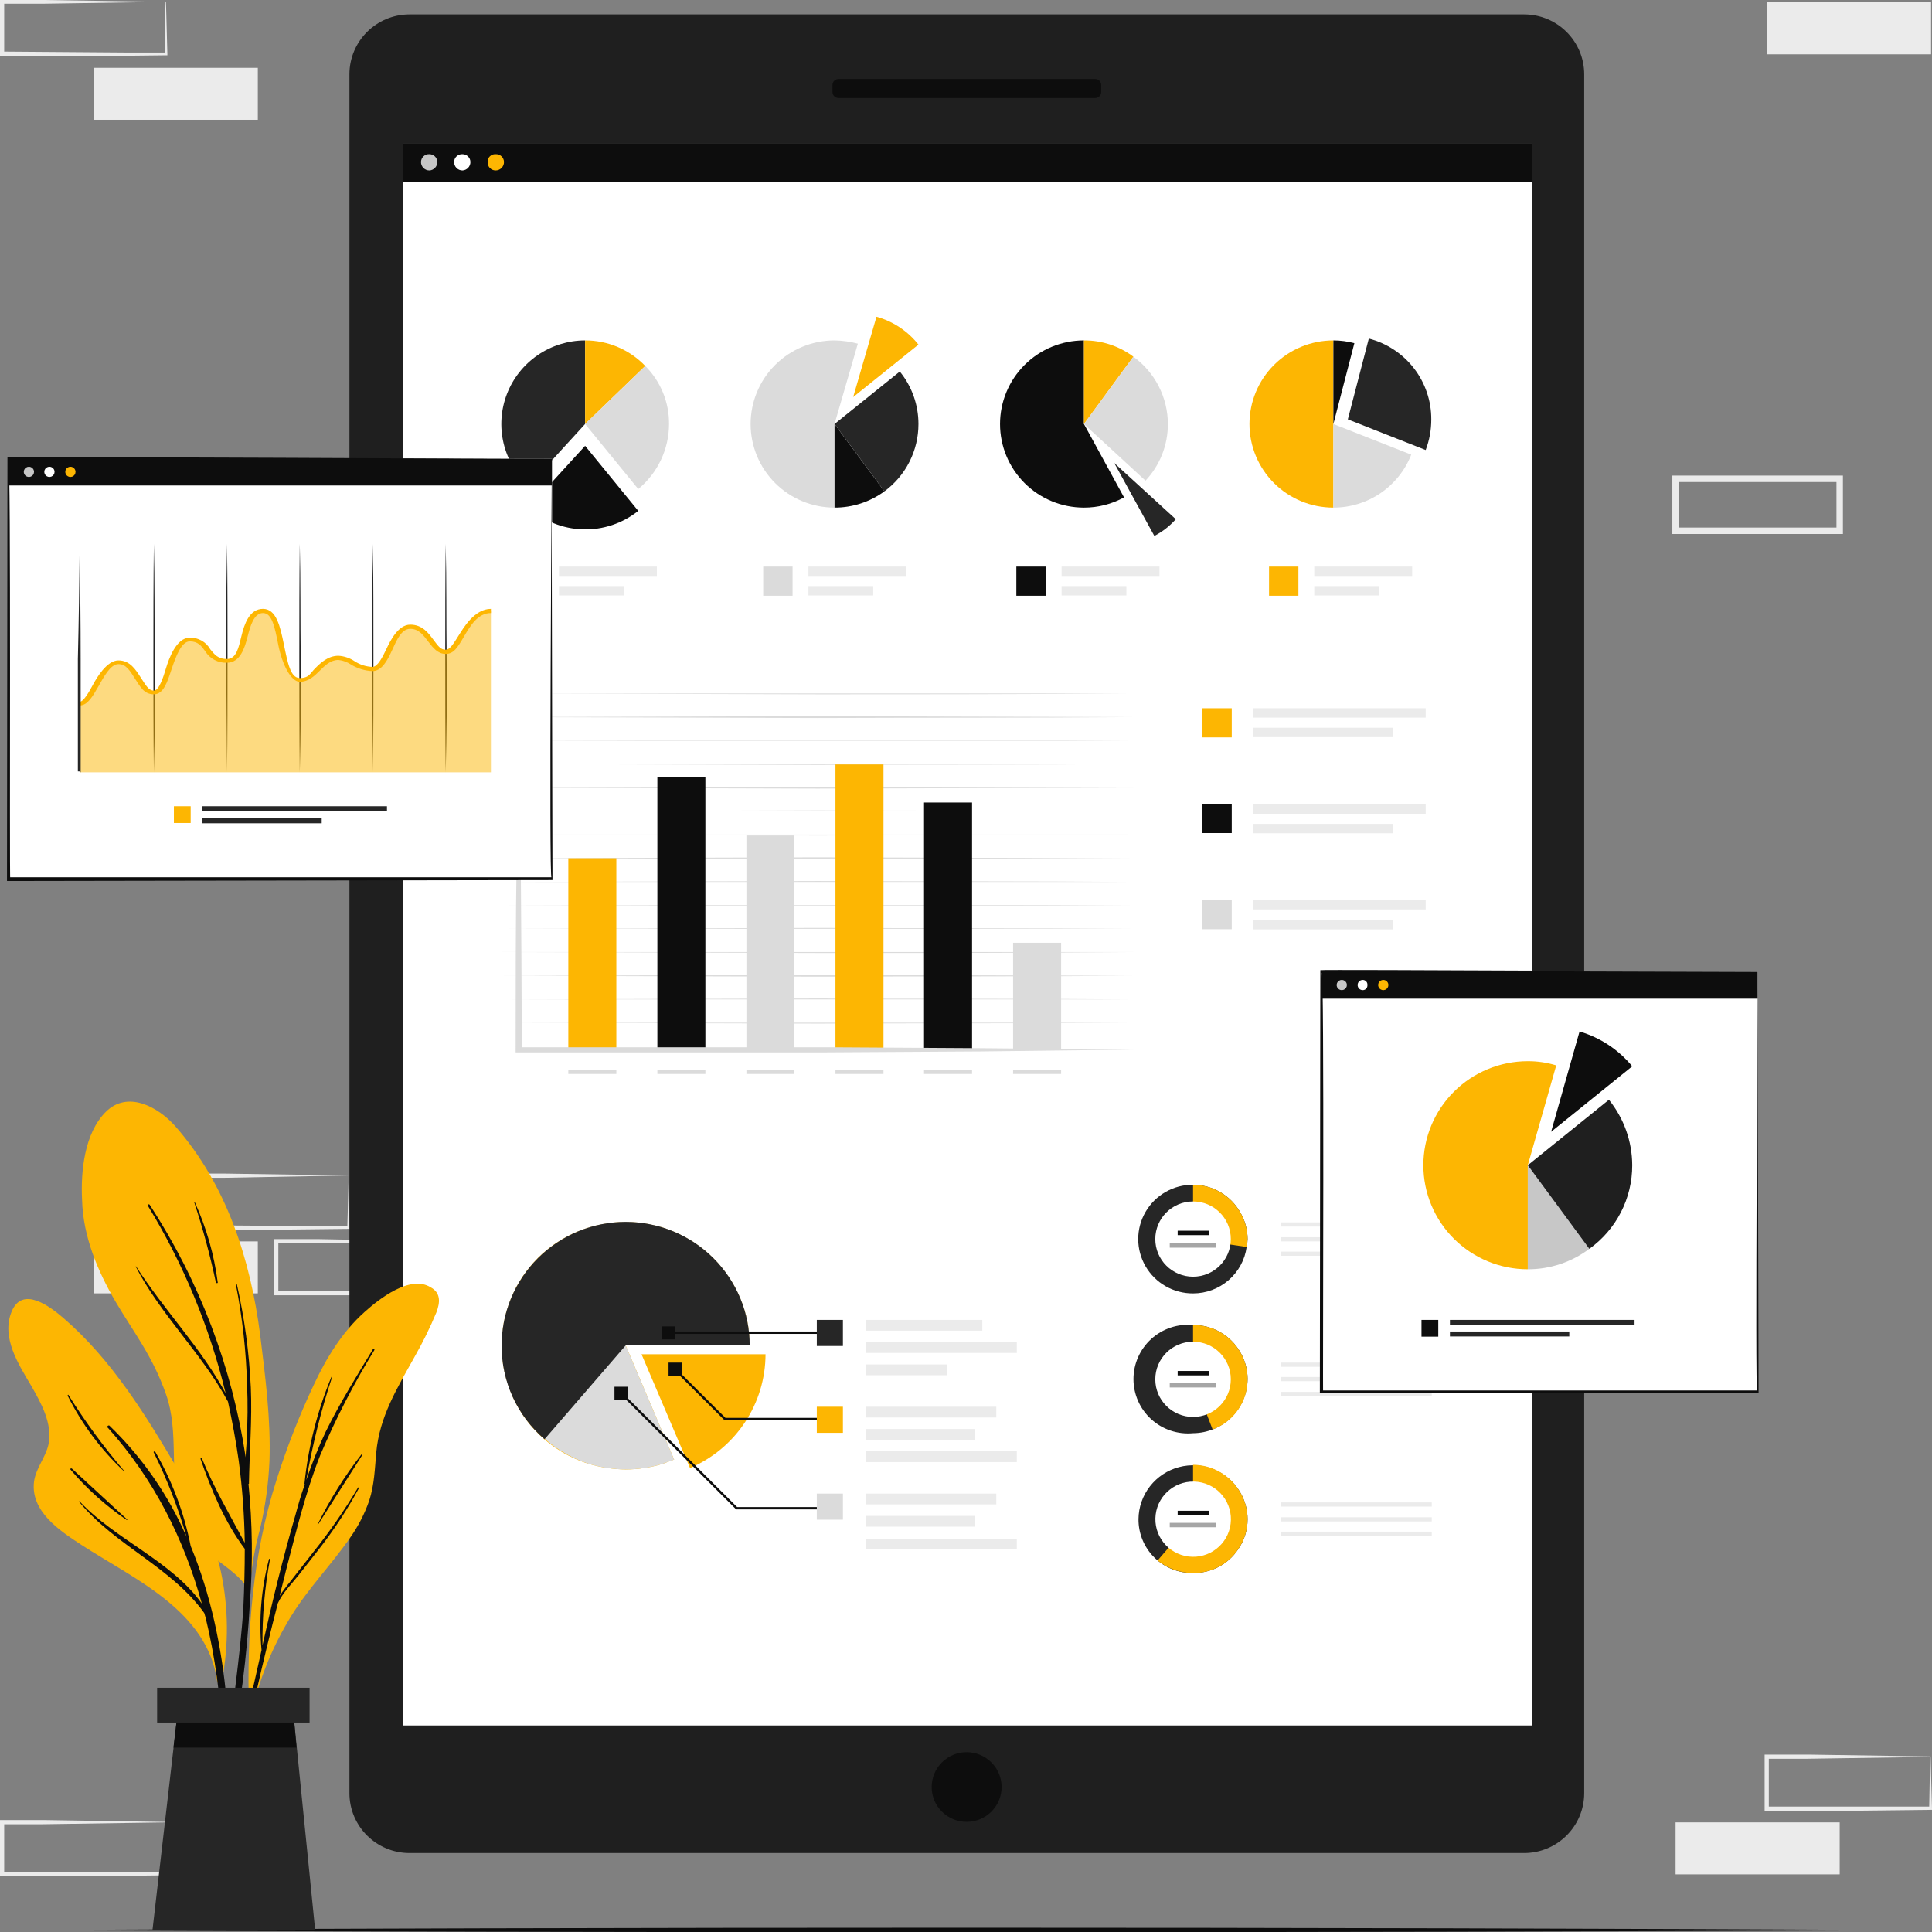 <svg width="300" height="300" viewBox="0 0 300 300" fill="none" xmlns="http://www.w3.org/2000/svg">
<rect x="0" y="0" width="300" height="300" fill="#808080" stroke="none"/>
<g clip-path="url(#clip0_4031_18235)">
<path d="M40.033 10.529H14.551V18.599H40.033V10.529Z" fill="#EBEBEB"/>
<path d="M285.666 74.351H260.184V82.42H285.666V74.351Z" stroke="#EBEBEB" stroke-miterlimit="10"/>
<path d="M25.772 0.288L6.66 0.577H0.362L0.652 0.216V8.365L0.29 8.005L19.329 8.149H25.7L25.555 8.293L25.7 0.216L25.772 0.288ZM25.772 0.288L25.989 8.365V8.582H25.772L13.031 8.726H0V0H6.733L25.772 0.288Z" fill="#EBEBEB"/>
<path d="M68.341 192.765L49.156 193.053H42.858L43.22 192.765V200.77L42.858 200.409L61.97 200.553H68.341L68.124 200.698L68.341 192.693V192.765ZM68.341 192.765L68.486 200.77V200.986H68.341L55.599 201.13H42.496V192.404H49.229L68.268 192.765H68.341Z" fill="#EBEBEB"/>
<path d="M54.151 182.524L34.967 182.884H28.669L29.031 182.524V190.601L28.669 190.24L47.781 190.384H54.151L53.934 190.529L54.151 182.452V182.524ZM54.151 182.524L54.296 190.601V190.817H54.151L41.41 190.961H28.307V182.235H35.039L54.079 182.524H54.151Z" fill="#EBEBEB"/>
<path d="M40.033 192.765H14.551V200.834H40.033V192.765Z" fill="#EBEBEB"/>
<path d="M299.856 0.36H274.373V8.43H299.856V0.36Z" fill="#EBEBEB"/>
<path d="M285.666 282.98H260.184V291.05H285.666V282.98Z" fill="#EBEBEB"/>
<path d="M299.782 272.813L280.67 273.101H274.372L274.661 272.813V280.89L274.299 280.529H299.71L299.565 280.745L299.71 272.669L299.782 272.813ZM299.782 272.813L299.999 280.89V281.034H299.782L287.113 281.178H274.01V272.452H280.815L299.782 272.741V272.813Z" fill="#EBEBEB"/>
<path d="M25.772 282.981L6.66 283.269H0.362L0.652 282.981V291.058L0.29 290.697H25.772L25.627 290.913L25.772 282.836V282.981ZM25.772 282.981L25.989 291.058V291.202H25.772L13.031 291.346H0V282.62H6.733L25.772 282.909V282.981Z" fill="#EBEBEB"/>
<path d="M1.303 299.712C96.645 299.207 203.499 299.207 298.841 299.712C203.499 300.144 96.645 300.144 1.303 299.712Z" fill="#0D0D0D"/>
<path d="M245.994 278.437L245.994 11.538C245.994 6.4 241.813 2.235 236.655 2.235L63.598 2.235C58.44 2.235 54.259 6.4 54.259 11.538L54.259 278.437C54.259 283.575 58.44 287.74 63.598 287.74H236.655C241.813 287.74 245.994 283.575 245.994 278.437Z" fill="#1F1F1F"/>
<path d="M237.887 22.211H62.549V267.901H237.887V22.211Z" fill="white"/>
<path d="M170.994 14.279V13.197C170.994 12.68 170.573 12.26 170.053 12.26L130.207 12.26C129.688 12.26 129.266 12.68 129.266 13.197V14.279C129.266 14.797 129.688 15.216 130.207 15.216L170.053 15.216C170.573 15.216 170.994 14.797 170.994 14.279Z" fill="#0D0D0D"/>
<path d="M153.94 281.313C156.06 279.201 156.06 275.776 153.94 273.664C151.819 271.552 148.382 271.552 146.261 273.664C144.141 275.776 144.141 279.201 146.261 281.313C148.382 283.425 151.819 283.425 153.94 281.313Z" fill="#0D0D0D"/>
<path d="M237.887 22.211H62.549V267.901H237.887V22.211Z" fill="white"/>
<path d="M237.887 22.211H62.549V28.211H237.887V22.211Z" fill="#0D0D0D"/>
<path d="M67.907 25.169C67.907 25.501 67.78 25.82 67.551 26.062C67.322 26.303 67.009 26.448 66.676 26.467C66.505 26.467 66.336 26.433 66.177 26.368C66.019 26.302 65.876 26.207 65.755 26.086C65.634 25.966 65.538 25.823 65.472 25.665C65.407 25.508 65.373 25.339 65.373 25.169C65.373 25.001 65.407 24.836 65.473 24.682C65.54 24.528 65.637 24.39 65.759 24.275C65.881 24.16 66.025 24.072 66.183 24.014C66.341 23.957 66.508 23.933 66.676 23.943C67.002 23.943 67.316 24.072 67.546 24.302C67.777 24.532 67.907 24.843 67.907 25.169Z" fill="#C7C7C7"/>
<path d="M73.046 25.169C73.046 25.501 72.919 25.82 72.69 26.062C72.461 26.303 72.148 26.448 71.815 26.467C71.469 26.467 71.138 26.33 70.893 26.086C70.649 25.843 70.512 25.513 70.512 25.169C70.511 25.001 70.546 24.836 70.612 24.682C70.678 24.528 70.775 24.39 70.897 24.275C71.019 24.16 71.164 24.072 71.322 24.014C71.479 23.957 71.647 23.933 71.815 23.943C72.141 23.943 72.454 24.072 72.685 24.302C72.916 24.532 73.046 24.843 73.046 25.169Z" fill="white"/>
<path d="M78.259 25.168C78.259 25.512 78.122 25.842 77.877 26.086C77.633 26.329 77.301 26.466 76.956 26.466C76.788 26.466 76.622 26.432 76.468 26.366C76.313 26.3 76.174 26.203 76.059 26.082C75.944 25.96 75.855 25.816 75.797 25.659C75.74 25.502 75.715 25.335 75.725 25.168C75.714 25.004 75.739 24.84 75.797 24.686C75.855 24.533 75.945 24.393 76.062 24.277C76.178 24.161 76.318 24.071 76.472 24.014C76.627 23.956 76.791 23.931 76.956 23.942C77.123 23.932 77.291 23.956 77.449 24.014C77.607 24.071 77.751 24.16 77.873 24.274C77.995 24.389 78.092 24.528 78.159 24.681C78.225 24.835 78.259 25.001 78.259 25.168Z" fill="#FDB602"/>
<path d="M174.542 77.235C172.636 78.282 170.493 78.828 168.316 78.822C166.605 78.822 164.91 78.486 163.329 77.834C161.748 77.181 160.312 76.225 159.102 75.02C157.892 73.814 156.932 72.383 156.277 70.809C155.622 69.234 155.285 67.546 155.285 65.841C155.285 64.136 155.622 62.449 156.277 60.874C156.932 59.299 157.892 57.868 159.102 56.662C160.312 55.457 161.748 54.501 163.329 53.848C164.91 53.196 166.605 52.86 168.316 52.86V65.841L174.542 77.235Z" fill="#0D0D0D"/>
<path d="M175.99 55.385L168.316 65.841V52.861C171.082 52.845 173.777 53.731 175.99 55.385Z" fill="#FDB602"/>
<path d="M181.347 65.841C181.355 69.108 180.112 72.254 177.872 74.64L168.316 65.841L175.99 55.385C177.645 56.586 178.992 58.159 179.923 59.975C180.854 61.792 181.342 63.802 181.347 65.841Z" fill="#DBDBDB"/>
<path d="M182.577 80.624C181.637 81.686 180.508 82.566 179.247 83.221L173.021 71.898L182.577 80.624Z" fill="#262626"/>
<path d="M133.205 53.365L129.586 65.841V78.822C126.13 78.822 122.815 77.454 120.371 75.02C117.928 72.585 116.555 69.284 116.555 65.841C116.555 62.398 117.928 59.097 120.371 56.662C122.815 54.228 126.13 52.86 129.586 52.86C130.808 52.882 132.024 53.051 133.205 53.365Z" fill="#DBDBDB"/>
<path d="M137.332 76.298C135.087 77.942 132.372 78.827 129.586 78.822V65.841L137.332 76.298Z" fill="#0D0D0D"/>
<path d="M142.617 65.841C142.62 67.875 142.143 69.881 141.225 71.697C140.307 73.513 138.974 75.089 137.332 76.298L129.586 65.841L139.721 57.692C141.598 59.996 142.62 62.874 142.617 65.841Z" fill="#262626"/>
<path d="M142.616 53.51L132.48 61.659L136.1 49.183C138.678 49.899 140.96 51.414 142.616 53.51Z" fill="#FDB602"/>
<path d="M90.856 52.86V65.841L82.096 75.433C80.155 73.669 78.795 71.363 78.193 68.817C77.591 66.27 77.775 63.601 78.722 61.16C79.669 58.72 81.335 56.622 83.5 55.141C85.665 53.659 88.229 52.864 90.856 52.86Z" fill="#262626"/>
<path d="M100.194 56.827L90.856 65.841V52.86C92.601 52.857 94.328 53.207 95.933 53.889C97.539 54.571 98.988 55.57 100.194 56.827Z" fill="#FDB602"/>
<path d="M103.886 65.842C103.884 67.771 103.454 69.676 102.628 71.421C101.803 73.166 100.601 74.708 99.108 75.938L90.856 65.842L100.194 56.827C101.378 58.011 102.314 59.418 102.948 60.965C103.582 62.513 103.901 64.17 103.886 65.842Z" fill="#DBDBDB"/>
<path d="M99.108 79.327C96.677 81.274 93.627 82.293 90.508 82.2C87.39 82.108 84.407 80.91 82.096 78.822L90.855 69.231L99.108 79.327Z" fill="#0D0D0D"/>
<path d="M207.047 52.86V78.822C203.591 78.822 200.276 77.454 197.832 75.02C195.389 72.585 194.016 69.284 194.016 65.841C194.016 62.398 195.389 59.097 197.832 56.662C200.276 54.228 203.591 52.86 207.047 52.86Z" fill="#FDB602"/>
<path d="M210.305 53.293L207.047 65.841V52.86C208.147 52.862 209.242 53.008 210.305 53.293Z" fill="#0D0D0D"/>
<path d="M222.25 65.12C222.255 66.746 221.961 68.36 221.381 69.88L209.291 65.12L212.549 52.572C215.335 53.293 217.801 54.918 219.558 57.19C221.315 59.462 222.262 62.252 222.25 65.12Z" fill="#262626"/>
<path d="M219.137 70.6C218.188 73.025 216.526 75.107 214.369 76.574C212.211 78.041 209.659 78.825 207.047 78.822V65.841L219.137 70.6Z" fill="#DBDBDB"/>
<path d="M102.003 87.981H86.801V89.437H102.003V87.981Z" fill="#EBEBEB"/>
<path d="M96.864 91.01H86.801V92.466H96.864V91.01Z" fill="#EBEBEB"/>
<path d="M84.34 87.981H79.779V92.509H84.34V87.981Z" fill="#262626"/>
<path d="M140.734 87.981H125.531V89.437H140.734V87.981Z" fill="#EBEBEB"/>
<path d="M135.594 91.01H125.531V92.466H135.594V91.01Z" fill="#EBEBEB"/>
<path d="M123.071 87.981H118.51V92.509H123.071V87.981Z" fill="#DBDBDB"/>
<path d="M180.044 87.981H164.842V89.437H180.044V87.981Z" fill="#EBEBEB"/>
<path d="M174.905 91.01H164.842V92.466H174.905V91.01Z" fill="#EBEBEB"/>
<path d="M162.379 87.981H157.818V92.509H162.379V87.981Z" fill="#0D0D0D"/>
<path d="M219.281 87.981H204.078V89.437H219.281V87.981Z" fill="#EBEBEB"/>
<path d="M214.141 91.01H204.078V92.466H214.141V91.01Z" fill="#EBEBEB"/>
<path d="M201.617 87.981H197.057V92.509H201.617V87.981Z" fill="#FDB602"/>
<path d="M118.872 210.288C118.865 214.053 117.75 217.733 115.666 220.873C113.582 224.013 110.619 226.476 107.144 227.956L99.615 210.288H118.872Z" fill="#FDB602"/>
<path d="M97.154 208.918L104.683 226.658H104.61L102.873 227.307C101.02 227.876 99.092 228.167 97.154 228.173C95.216 228.149 93.292 227.857 91.434 227.307C88.44 226.388 85.719 224.75 83.509 222.537C81.3 220.324 79.671 217.603 78.766 214.615C78.178 212.773 77.885 210.851 77.897 208.918C77.891 206.986 78.184 205.064 78.766 203.221C79.681 200.246 81.315 197.54 83.523 195.34C85.732 193.14 88.448 191.513 91.434 190.601C93.292 190.051 95.216 189.76 97.154 189.735C99.09 189.765 101.014 190.056 102.873 190.601C105.847 191.535 108.552 193.17 110.757 195.367C112.962 197.564 114.604 200.258 115.542 203.221C116.123 205.064 116.416 206.986 116.41 208.918H97.154Z" fill="#FDB602"/>
<path d="M97.154 208.918L104.683 226.658H104.61L102.873 227.307C101.02 227.876 99.092 228.167 97.154 228.173C95.216 228.149 93.292 227.857 91.434 227.307C88.463 226.345 85.765 224.692 83.562 222.485C81.359 220.278 79.715 217.58 78.766 214.615C78.178 212.773 77.885 210.851 77.897 208.918C77.891 206.986 78.184 205.064 78.766 203.221C79.714 200.264 81.359 197.575 83.563 195.38C85.767 193.184 88.466 191.546 91.434 190.601C93.292 190.051 95.216 189.76 97.154 189.735C99.09 189.765 101.014 190.056 102.873 190.601C105.841 191.546 108.54 193.184 110.744 195.38C112.948 197.575 114.593 200.264 115.542 203.221C116.123 205.064 116.416 206.986 116.41 208.918H97.154Z" fill="#DBDBDB"/>
<path d="M97.154 208.918L84.557 223.485C82.452 221.684 80.766 219.448 79.615 216.933C78.465 214.417 77.879 211.682 77.897 208.918C77.897 206.399 78.395 203.904 79.363 201.577C80.331 199.25 81.749 197.135 83.537 195.354C85.325 193.573 87.448 192.16 89.784 191.196C92.121 190.232 94.625 189.735 97.154 189.735C99.683 189.735 102.187 190.232 104.523 191.196C106.859 192.16 108.982 193.573 110.77 195.354C112.558 197.135 113.977 199.25 114.945 201.577C115.912 203.904 116.41 206.399 116.41 208.918H97.154Z" fill="#262626"/>
<path d="M128.862 234.375H114.311L96.285 216.419L96.575 216.202L114.456 234.015H128.862V234.375Z" fill="#0D0D0D"/>
<path d="M97.443 215.336H95.416V217.355H97.443V215.336Z" fill="#0D0D0D"/>
<path d="M128.861 220.528H112.5L104.682 212.74L104.971 212.523L112.645 220.168H128.861V220.528Z" fill="#0D0D0D"/>
<path d="M105.84 211.586H103.812V213.605H105.84V211.586Z" fill="#0D0D0D"/>
<path d="M128.935 206.755H104.104V207.123H128.935V206.755Z" fill="#0D0D0D"/>
<path d="M104.828 205.961H102.801V207.98H104.828V205.961Z" fill="#0D0D0D"/>
<path d="M152.534 204.952H134.508V206.625H152.534V204.952Z" fill="#EBEBEB"/>
<path d="M157.891 208.413H134.508V210.086H157.891V208.413Z" fill="#EBEBEB"/>
<path d="M147.032 211.875H134.508V213.548H147.032V211.875Z" fill="#EBEBEB"/>
<path d="M130.888 204.952H126.834V209.005H130.888V204.952Z" fill="#262626"/>
<path d="M154.706 218.438H134.508V220.111H154.706V218.438Z" fill="#EBEBEB"/>
<path d="M151.376 221.898H134.508V223.571H151.376V221.898Z" fill="#EBEBEB"/>
<path d="M157.891 225.36H134.508V227.033H157.891V225.36Z" fill="#EBEBEB"/>
<path d="M130.888 218.438H126.834V222.49H130.888V218.438Z" fill="#FDB602"/>
<path d="M154.706 231.923H134.508V233.596H154.706V231.923Z" fill="#EBEBEB"/>
<path d="M151.376 235.385H134.508V237.058H151.376V235.385Z" fill="#EBEBEB"/>
<path d="M157.891 238.918H134.508V240.591H157.891V238.918Z" fill="#EBEBEB"/>
<path d="M130.888 231.923H126.834V235.976H130.888V231.923Z" fill="#DBDBDB"/>
<path d="M77.897 107.668H175.99C159.629 107.813 143.341 107.813 126.979 107.813L77.897 107.668Z" fill="#DBDBDB"/>
<path d="M77.897 111.347L126.979 111.202L175.99 111.347C159.629 111.492 143.341 111.419 126.979 111.492L77.897 111.347Z" fill="#DBDBDB"/>
<path d="M77.897 115.025L126.979 114.88C143.341 114.952 159.629 114.88 175.99 115.025H77.897Z" fill="#DBDBDB"/>
<path d="M77.897 118.63H175.99C159.629 118.775 143.341 118.702 126.979 118.775L77.897 118.63Z" fill="#DBDBDB"/>
<path d="M77.897 122.308L126.979 122.163L175.99 122.308L126.979 122.453L77.897 122.308Z" fill="#DBDBDB"/>
<path d="M77.897 125.986L126.979 125.841C143.341 125.913 159.629 125.841 175.99 125.986H77.897Z" fill="#DBDBDB"/>
<path d="M77.897 129.591H175.99C159.629 129.736 143.341 129.663 126.979 129.736L77.897 129.591Z" fill="#DBDBDB"/>
<path d="M77.897 133.27L126.979 133.125L175.99 133.27L126.979 133.414L77.897 133.27Z" fill="#DBDBDB"/>
<path d="M77.897 136.947L126.979 136.803C143.341 136.875 159.629 136.803 175.99 136.947H77.897Z" fill="#DBDBDB"/>
<path d="M77.897 140.553H175.99C159.629 140.697 143.341 140.625 126.979 140.697L77.897 140.553Z" fill="#DBDBDB"/>
<path d="M77.897 144.231L126.979 144.086C143.341 144.158 159.629 144.086 175.99 144.231H77.897Z" fill="#DBDBDB"/>
<path d="M77.897 147.836H175.99C159.629 147.981 143.341 147.981 126.979 147.981L77.897 147.836Z" fill="#DBDBDB"/>
<path d="M77.897 151.515L126.979 151.37L175.99 151.515C159.629 151.66 143.341 151.587 126.979 151.66L77.897 151.515Z" fill="#DBDBDB"/>
<path d="M77.897 155.193L126.979 155.048C143.341 155.12 159.629 155.048 175.99 155.193H77.897Z" fill="#DBDBDB"/>
<path d="M77.897 158.798H175.99C159.629 158.943 143.341 158.87 126.979 158.943L77.897 158.798Z" fill="#DBDBDB"/>
<path d="M95.705 133.269H88.248V163.088H95.705V133.269Z" fill="#FDB602"/>
<path d="M109.533 120.648H102.076V163.081H109.533V120.648Z" fill="#0D0D0D"/>
<path d="M123.359 129.735H115.902V163.082H123.359V129.735Z" fill="#DBDBDB"/>
<path d="M137.187 118.702H129.73V163.132H137.187V118.702Z" fill="#FDB602"/>
<path d="M150.941 124.615H143.484V163.089H150.941V124.615Z" fill="#0D0D0D"/>
<path d="M164.769 146.394H157.312V163.067H164.769V146.394Z" fill="#DBDBDB"/>
<path d="M80.503 105.144L80.72 119.639L80.865 134.134C80.937 143.797 81.01 153.461 81.01 163.052L80.503 162.62H128.283L152.173 162.764L175.99 162.98L152.173 163.269L128.283 163.413H80.068V162.908C80.068 153.317 80.068 143.653 80.213 133.99L80.358 119.495L80.503 105.144Z" fill="#DBDBDB"/>
<path d="M95.705 166.153H88.248V166.766H95.705V166.153Z" fill="#DBDBDB"/>
<path d="M109.533 166.153H102.076V166.766H109.533V166.153Z" fill="#DBDBDB"/>
<path d="M123.359 166.153H115.902V166.766H123.359V166.153Z" fill="#DBDBDB"/>
<path d="M137.187 166.153H129.73V166.766H137.187V166.153Z" fill="#DBDBDB"/>
<path d="M150.941 166.153H143.484V166.766H150.941V166.153Z" fill="#DBDBDB"/>
<path d="M164.769 166.153H157.312V166.766H164.769V166.153Z" fill="#DBDBDB"/>
<path d="M221.382 109.976H194.523V111.432H221.382V109.976Z" fill="#EBEBEB"/>
<path d="M216.314 113.005H194.523V114.462H216.314V113.005Z" fill="#EBEBEB"/>
<path d="M191.266 109.976H186.705V114.504H191.266V109.976Z" fill="#FDB602"/>
<path d="M221.382 124.903H194.523V126.36H221.382V124.903Z" fill="#EBEBEB"/>
<path d="M216.314 127.933H194.523V129.389H216.314V127.933Z" fill="#EBEBEB"/>
<path d="M191.266 124.831H186.705V129.36H191.266V124.831Z" fill="#0D0D0D"/>
<path d="M221.382 139.76H194.523V141.216H221.382V139.76Z" fill="#EBEBEB"/>
<path d="M216.314 142.86H194.523V144.317H216.314V142.86Z" fill="#EBEBEB"/>
<path d="M191.266 139.76H186.705V144.289H191.266V139.76Z" fill="#DBDBDB"/>
<path d="M193.727 192.403C193.714 192.815 193.666 193.225 193.582 193.629C193.302 195.63 192.305 197.462 190.775 198.788C189.244 200.113 187.284 200.843 185.257 200.841C183.766 200.848 182.3 200.464 181.006 199.727C179.713 198.99 178.637 197.926 177.888 196.642C177.14 195.358 176.744 193.9 176.742 192.415C176.74 190.931 177.131 189.472 177.876 188.186C178.621 186.9 179.694 185.832 180.985 185.092C182.277 184.351 183.742 183.962 185.232 183.966C186.723 183.969 188.186 184.365 189.474 185.112C190.762 185.859 191.829 186.931 192.568 188.221C193.32 189.488 193.72 190.931 193.727 192.403Z" fill="#262626"/>
<path d="M193.726 192.403C193.713 192.815 193.665 193.226 193.581 193.629L185.256 192.403V183.966C186.742 183.974 188.2 184.371 189.484 185.118C190.767 185.865 191.831 186.935 192.568 188.221C193.32 189.488 193.719 190.931 193.726 192.403Z" fill="#FDB602"/>
<path d="M185.256 198.245C188.495 198.245 191.12 195.63 191.12 192.404C191.12 189.178 188.495 186.562 185.256 186.562C182.018 186.562 179.393 189.178 179.393 192.404C179.393 195.63 182.018 198.245 185.256 198.245Z" fill="white"/>
<path d="M187.718 191.105H182.867V191.791H187.718V191.105Z" fill="#0D0D0D"/>
<path d="M188.876 193.053H181.637V193.738H188.876V193.053Z" fill="#A6A6A6"/>
<path d="M193.726 214.11C193.707 216.342 192.809 218.478 191.225 220.056C189.64 221.634 187.497 222.529 185.256 222.548C184.083 222.656 182.9 222.52 181.783 222.147C180.666 221.774 179.639 221.173 178.768 220.382C177.897 219.591 177.202 218.628 176.726 217.555C176.25 216.481 176.004 215.32 176.004 214.147C176.004 212.973 176.25 211.812 176.726 210.738C177.202 209.665 177.897 208.702 178.768 207.911C179.639 207.12 180.666 206.519 181.783 206.146C182.9 205.773 184.083 205.637 185.256 205.745C186.737 205.738 188.193 206.121 189.477 206.856C190.761 207.591 191.828 208.65 192.568 209.928C193.32 211.195 193.72 212.639 193.726 214.11Z" fill="#262626"/>
<path d="M193.726 214.111C193.743 215.818 193.231 217.49 192.26 218.897C191.288 220.304 189.904 221.377 188.296 221.971L185.256 214.111V205.745C186.737 205.738 188.193 206.122 189.477 206.856C190.761 207.591 191.827 208.65 192.568 209.928C193.32 211.195 193.719 212.639 193.726 214.111Z" fill="#FDB602"/>
<path d="M185.256 220.024C188.495 220.024 191.12 217.408 191.12 214.182C191.12 210.956 188.495 208.341 185.256 208.341C182.018 208.341 179.393 210.956 179.393 214.182C179.393 217.408 182.018 220.024 185.256 220.024Z" fill="white"/>
<path d="M187.718 212.885H182.867V213.57H187.718V212.885Z" fill="#0D0D0D"/>
<path d="M188.876 214.76H181.637V215.445H188.876V214.76Z" fill="#A6A6A6"/>
<path d="M193.726 235.889C193.731 237.595 193.2 239.26 192.205 240.649C191.438 241.776 190.401 242.696 189.187 243.326C187.974 243.955 186.623 244.274 185.256 244.254C184.144 244.274 183.04 244.071 182.008 243.658C180.977 243.246 180.038 242.631 179.249 241.852C178.459 241.072 177.835 240.143 177.412 239.119C176.989 238.095 176.776 236.996 176.785 235.889C176.802 234.042 177.427 232.252 178.563 230.792C179.7 229.333 181.286 228.286 183.077 227.811C184.869 227.336 186.768 227.46 188.482 228.164C190.196 228.867 191.632 230.112 192.567 231.706C193.319 232.973 193.719 234.417 193.726 235.889Z" fill="#262626"/>
<path d="M193.726 235.89C193.732 237.596 193.2 239.26 192.206 240.649C191.438 241.777 190.401 242.697 189.188 243.326C187.975 243.956 186.623 244.275 185.256 244.255C183.25 244.264 181.304 243.575 179.754 242.308L185.256 235.89V227.452C186.742 227.46 188.2 227.857 189.484 228.604C190.767 229.351 191.831 230.421 192.568 231.707C193.319 232.974 193.719 234.418 193.726 235.89Z" fill="#FDB602"/>
<path d="M191.091 236.61C191.486 233.408 189.2 230.494 185.986 230.101C182.771 229.707 179.846 231.985 179.451 235.187C179.056 238.389 181.342 241.303 184.557 241.696C187.771 242.089 190.697 239.812 191.091 236.61Z" fill="white"/>
<path d="M187.718 234.591H182.867V235.276H187.718V234.591Z" fill="#0D0D0D"/>
<path d="M188.876 236.466H181.637V237.151H188.876V236.466Z" fill="#A6A6A6"/>
<path d="M222.323 189.808H198.867V190.457H222.323V189.808Z" fill="#EBEBEB"/>
<path d="M222.323 192.115H198.867V192.764H222.323V192.115Z" fill="#EBEBEB"/>
<path d="M222.323 194.351H198.867V195H222.323V194.351Z" fill="#EBEBEB"/>
<path d="M222.323 211.586H198.867V212.235H222.323V211.586Z" fill="#EBEBEB"/>
<path d="M222.323 213.822H198.867V214.471H222.323V213.822Z" fill="#EBEBEB"/>
<path d="M222.323 216.13H198.867V216.779H222.323V216.13Z" fill="#EBEBEB"/>
<path d="M222.323 233.293H198.867V233.942H222.323V233.293Z" fill="#EBEBEB"/>
<path d="M222.323 235.601H198.867V236.25H222.323V235.601Z" fill="#EBEBEB"/>
<path d="M222.323 237.836H198.867V238.485H222.323V237.836Z" fill="#EBEBEB"/>
<path d="M40.396 237.331C39.579 240.303 39.046 243.346 38.803 246.418C38.876 246.562 38.876 247.139 38.803 246.995C38.763 247.07 38.702 247.131 38.627 247.171C38.551 247.211 38.466 247.229 38.381 247.221C38.296 247.213 38.216 247.181 38.149 247.128C38.083 247.075 38.033 247.003 38.007 246.923V245.985C36.197 243.75 33.591 242.379 31.492 240.432C29.837 238.898 28.614 236.958 27.944 234.807C26.207 228.75 27.872 222.475 25.773 216.49C23.673 210.504 20.705 206.826 17.954 202.139C15.203 197.451 12.886 192.043 12.742 186.274C12.524 181.874 13.104 175.961 16.434 172.644C19.764 169.326 24.469 171.778 27.22 174.879C35.184 183.966 38.876 195.504 40.396 207.259C41.192 213.75 42.061 220.312 41.844 226.875C41.687 230.397 41.202 233.898 40.396 237.331Z" fill="#FDB602"/>
<path d="M38.803 248.869C39.274 242.721 39.201 236.544 38.586 230.408H38.658C38.73 225.432 39.165 220.456 38.948 215.48C38.697 210.067 37.97 204.685 36.776 199.398C36.703 199.398 36.631 199.398 36.631 199.47C37.646 204.63 38.227 209.864 38.368 215.119C38.489 217.931 38.465 220.748 38.296 223.557C38.296 224.494 38.151 225.432 38.151 226.297C36.054 212.308 30.969 198.93 23.238 187.067C23.093 186.922 22.876 187.067 22.949 187.211C28.47 196.239 32.549 206.068 35.038 216.345C31.201 209.278 25.482 203.437 21.139 196.658H21.066C24.976 204.23 31.346 210.143 35.4 217.643C36.052 220.672 36.631 223.701 37.065 226.802C37.631 231.035 37.945 235.297 38.007 239.567C35.69 235.24 33.229 231.057 31.346 226.442C31.328 226.429 31.307 226.421 31.285 226.418C31.263 226.416 31.241 226.418 31.22 226.425C31.199 226.432 31.18 226.443 31.164 226.459C31.148 226.474 31.137 226.493 31.129 226.514C32.794 231.345 34.966 236.466 38.007 240.504C38.007 243.533 37.934 246.562 37.789 249.591C37.283 257.668 35.907 265.6 35.256 273.605C35.256 273.821 35.618 273.894 35.618 273.677C37.288 265.497 38.352 257.205 38.803 248.869Z" fill="#0D0D0D"/>
<path d="M30.261 186.706C30.261 186.706 30.116 186.706 30.188 186.778C31.518 190.827 32.63 194.943 33.518 199.11C33.591 199.326 33.88 199.254 33.808 199.11C33.249 194.823 32.053 190.643 30.261 186.706Z" fill="#0D0D0D"/>
<path d="M67.76 203.798C66.773 206.174 65.636 208.487 64.358 210.721C61.679 215.553 58.928 219.952 58.421 225.577C58.204 228.029 58.132 230.553 57.336 233.005C56.624 235.058 55.625 237 54.367 238.774C51.472 242.957 47.924 246.562 45.246 250.889C42.449 255.415 40.396 260.358 39.165 265.529C39.134 265.571 39.092 265.604 39.043 265.625C38.995 265.645 38.942 265.652 38.889 265.645C38.837 265.637 38.788 265.616 38.747 265.583C38.707 265.55 38.676 265.506 38.658 265.457C38.296 253.486 39.237 241.37 42.929 229.832C44.526 224.78 46.461 219.841 48.721 215.048C50.675 210.865 53.137 206.827 56.611 203.726C58.856 201.707 63.706 197.885 66.891 199.904C68.484 200.769 68.339 202.284 67.76 203.798Z" fill="#FDB602"/>
<path d="M55.598 230.985C53.516 234.482 51.194 237.832 48.648 241.01L45.101 245.553C44.506 246.267 43.95 247.014 43.436 247.788C43.725 246.49 44.087 245.264 44.377 243.966C45.97 237.909 47.417 231.779 49.734 225.937C52.126 220.306 54.933 214.858 58.132 209.639C58.204 209.495 57.987 209.423 57.915 209.495C55.381 213.678 52.775 217.86 50.603 222.26C49.44 224.722 48.425 227.25 47.562 229.832C48.511 224.355 49.867 218.955 51.616 213.678C51.689 213.606 51.616 213.606 51.544 213.606C49.302 218.968 47.863 224.63 47.273 230.409C47.273 230.428 47.28 230.446 47.294 230.46C47.307 230.473 47.326 230.481 47.345 230.481C46.766 231.995 46.332 233.582 45.897 235.168C43.943 241.875 42.278 248.654 40.757 255.505C40.708 251.031 41.096 246.563 41.916 242.163C41.916 242.019 41.771 242.019 41.771 242.091C40.558 246.699 40.166 251.483 40.612 256.226L38.875 263.942C37.717 269.495 36.269 275.12 35.545 280.745C35.545 280.889 35.762 280.961 35.762 280.817C36.631 277.788 37.065 274.615 37.789 271.586C38.513 268.558 39.165 265.384 39.889 262.356C40.902 257.884 41.988 253.413 43.146 248.942C43.87 247.356 45.318 245.913 46.404 244.543L49.951 240C52.114 237.175 54.051 234.185 55.743 231.058C55.743 230.985 55.67 230.913 55.598 230.985Z" fill="#0D0D0D"/>
<path d="M56.106 225.865C53.469 229.253 51.188 232.902 49.301 236.754H49.373L56.251 225.937C56.251 225.865 56.178 225.793 56.106 225.865Z" fill="#0D0D0D"/>
<path d="M4.851 215.192C6.371 217.86 8.181 221.033 7.529 224.279C7.095 226.298 5.575 227.956 5.285 230.048C4.706 234.663 9.267 237.692 12.597 239.856C20.922 245.264 32.216 250.096 33.736 261.13C33.808 261.49 34.46 261.418 34.46 261.057C34.46 260.697 34.46 260.985 34.388 260.985H34.46C35.535 255.406 35.486 249.67 34.315 244.11C33.084 238.413 30.551 233.293 27.655 228.245C22.66 219.807 17.375 211.154 9.846 204.663C7.747 202.86 3.475 199.615 1.81 203.654C0.145 207.692 2.896 211.875 4.851 215.192Z" fill="#FDB602"/>
<path d="M12.38 233.149C17.882 239.062 26.641 242.379 31.347 249.014C28.523 238.846 23.89 229.687 16.796 221.754C16.764 221.739 16.737 221.717 16.716 221.69C16.695 221.662 16.681 221.63 16.675 221.596C16.669 221.562 16.672 221.527 16.682 221.494C16.693 221.461 16.711 221.431 16.736 221.406C16.76 221.382 16.79 221.363 16.824 221.353C16.857 221.342 16.892 221.34 16.926 221.346C16.96 221.352 16.993 221.366 17.02 221.387C17.048 221.407 17.07 221.435 17.085 221.466C22.135 226.355 26.17 232.187 28.958 238.629C27.667 234.135 25.971 229.766 23.89 225.576C23.746 225.432 24.035 225.288 24.108 225.432C26.734 229.979 28.593 234.925 29.61 240.072C35.835 255.072 36.414 272.668 35.111 288.533C35.092 288.563 35.065 288.587 35.033 288.604C35.002 288.621 34.966 288.63 34.93 288.63C34.895 288.63 34.859 288.621 34.828 288.604C34.796 288.587 34.769 288.563 34.749 288.533C35.111 276.057 34.894 263.365 31.926 251.177L31.709 250.456C26.569 243.317 17.882 240 12.307 233.221C12.235 233.149 12.307 233.076 12.38 233.149Z" fill="#0D0D0D"/>
<path d="M11.149 228.028L19.763 235.961C19.763 235.98 19.756 235.999 19.742 236.012C19.729 236.026 19.71 236.033 19.691 236.033C16.423 233.825 13.476 231.18 10.931 228.173C10.859 228.101 11.004 227.956 11.149 228.028Z" fill="#0D0D0D"/>
<path d="M10.643 216.634C13.243 220.784 16.146 224.737 19.33 228.461H19.258C15.658 225.094 12.691 221.113 10.498 216.706C10.498 216.634 10.643 216.49 10.643 216.634Z" fill="#0D0D0D"/>
<path d="M23.674 299.711H48.939L45.537 265.889H27.583L23.674 299.711Z" fill="#262626"/>
<path d="M26.932 271.369H46.044L45.537 265.889H27.583L26.932 271.369Z" fill="#0D0D0D"/>
<path d="M24.398 267.476H48.07V262.074H24.398V267.476Z" fill="#262626"/>
<path d="M272.925 150.938H205.236V216.216H272.925V150.938Z" fill="white"/>
<path d="M272.853 150.865C272.925 151.082 273.07 216.202 273.07 216.346H204.947V216.13C204.947 215.913 205.02 150.793 205.02 150.649C205.02 150.505 272.78 150.937 272.853 150.793V150.865ZM272.853 150.865L205.237 151.082C205.671 149.928 205.382 216.418 205.454 216.202L205.237 215.913H272.853C272.491 216.995 272.997 150.577 272.853 150.793V150.865Z" fill="#0D0D0D"/>
<path d="M272.925 150.938H205.236V155.077H272.925V150.938Z" fill="#0D0D0D"/>
<path d="M209.145 152.956C209.145 153.113 209.099 153.267 209.011 153.397C208.924 153.528 208.799 153.629 208.654 153.689C208.508 153.749 208.348 153.765 208.194 153.734C208.039 153.704 207.897 153.628 207.786 153.517C207.675 153.406 207.599 153.265 207.568 153.111C207.537 152.957 207.553 152.798 207.613 152.653C207.674 152.508 207.776 152.384 207.907 152.297C208.038 152.21 208.192 152.163 208.349 152.163C208.56 152.163 208.763 152.247 208.912 152.395C209.062 152.544 209.145 152.746 209.145 152.956Z" fill="#C7C7C7"/>
<path d="M212.331 152.956C212.341 153.057 212.33 153.159 212.298 153.255C212.266 153.351 212.214 153.439 212.146 153.514C212.078 153.588 211.995 153.648 211.902 153.689C211.809 153.729 211.708 153.75 211.607 153.75C211.396 153.75 211.193 153.666 211.044 153.517C210.894 153.369 210.811 153.167 210.811 152.956C210.811 152.746 210.894 152.544 211.044 152.395C211.193 152.247 211.396 152.163 211.607 152.163C211.708 152.163 211.809 152.183 211.902 152.224C211.995 152.265 212.078 152.324 212.146 152.399C212.214 152.474 212.266 152.562 212.298 152.658C212.33 152.754 212.341 152.856 212.331 152.956Z" fill="white"/>
<path d="M215.589 152.956C215.589 153.113 215.542 153.267 215.455 153.397C215.367 153.528 215.243 153.629 215.097 153.689C214.952 153.749 214.792 153.765 214.637 153.734C214.483 153.704 214.341 153.628 214.229 153.517C214.118 153.406 214.042 153.265 214.011 153.111C213.981 152.957 213.996 152.798 214.057 152.653C214.117 152.508 214.219 152.384 214.35 152.297C214.481 152.21 214.635 152.163 214.792 152.163C215.004 152.163 215.206 152.247 215.356 152.395C215.505 152.544 215.589 152.746 215.589 152.956Z" fill="#FDB602"/>
<path d="M241.652 165.432L237.236 180.937V197.091C232.935 197.091 228.81 195.389 225.769 192.36C222.728 189.33 221.02 185.221 221.02 180.937C221.02 176.653 222.728 172.544 225.769 169.515C228.81 166.485 232.935 164.783 237.236 164.783C238.732 164.777 240.221 164.995 241.652 165.432Z" fill="#FDB602"/>
<path d="M246.79 193.918C244.038 195.987 240.682 197.102 237.234 197.091V180.938L246.79 193.918Z" fill="#C7C7C7"/>
<path d="M253.451 180.938C253.457 183.473 252.856 185.974 251.698 188.231C250.539 190.489 248.857 192.439 246.79 193.919L237.234 180.938L249.831 170.77C252.161 173.651 253.438 177.237 253.451 180.938Z" fill="#1F1F1F"/>
<path d="M253.452 165.577L240.855 175.745L245.271 160.168C248.48 161.115 251.33 162.999 253.452 165.577Z" fill="#0D0D0D"/>
<path d="M223.335 204.952H220.729V207.556H223.335V204.952Z" fill="#0D0D0D"/>
<path d="M253.812 204.952H225.145V205.724H253.812V204.952Z" fill="#262626"/>
<path d="M243.677 206.755H225.145V207.527H243.677V206.755Z" fill="#262626"/>
<path d="M85.714 71.25H1.375V136.529H85.714V71.25Z" fill="white"/>
<path d="M85.642 71.25C85.642 71.394 85.787 136.515 85.787 136.659L1.303 136.803H1.086V136.515C1.086 136.298 1.158 71.25 1.158 71.034C1.158 70.817 85.497 71.322 85.642 71.25ZM85.642 71.25L1.303 71.394C1.737 70.24 1.448 136.731 1.593 136.515L1.303 136.226H85.642C85.208 137.38 85.714 70.89 85.642 71.178V71.25Z" fill="#0D0D0D"/>
<path d="M29.608 125.192H27.002V127.796H29.608V125.192Z" fill="#FDB602"/>
<path d="M60.088 125.192H31.42V125.964H60.088V125.192Z" fill="#262626"/>
<path d="M49.953 127.067H31.42V127.839H49.953V127.067Z" fill="#262626"/>
<path d="M23.891 84.447C24.035 90.361 23.963 96.274 24.035 102.188C24.108 108.101 24.035 114.015 23.891 119.928C23.818 114.015 23.818 108.101 23.818 102.188C23.818 96.274 23.818 90.361 23.891 84.447Z" fill="#262626"/>
<path d="M35.256 84.447C35.329 90.361 35.329 96.274 35.329 102.188C35.329 108.101 35.329 114.015 35.256 119.928C35.184 114.015 35.184 108.101 35.111 102.188C35.039 96.274 35.184 90.361 35.256 84.447Z" fill="#262626"/>
<path d="M46.549 84.447C46.694 90.361 46.621 96.274 46.694 102.188C46.766 108.101 46.694 114.015 46.549 119.928C46.477 114.015 46.477 108.101 46.477 102.188C46.477 96.274 46.477 90.361 46.549 84.447Z" fill="#262626"/>
<path d="M57.914 84.447C57.987 90.361 57.987 96.274 57.987 102.188C57.987 108.101 57.987 114.015 57.914 119.928C57.842 114.015 57.842 108.101 57.77 102.188C57.697 96.274 57.842 90.361 57.914 84.447Z" fill="#262626"/>
<path d="M69.209 84.447C69.354 90.361 69.281 96.274 69.354 102.188C69.426 108.101 69.354 114.015 69.209 119.928C69.137 114.015 69.137 108.101 69.137 102.188C69.137 96.274 69.137 90.361 69.209 84.447Z" fill="#262626"/>
<path opacity="0.5" d="M12.379 109.255C14.406 109.255 15.564 102.837 18.388 102.837C21.211 102.837 21.5 107.524 23.89 107.524C26.279 107.524 26.206 99.303 29.464 99.303C32.722 99.303 31.925 102.621 35.255 102.621C38.586 102.621 37.355 94.904 40.83 94.904C44.305 94.904 42.929 105.577 46.549 105.577C48.865 105.577 49.806 102.188 52.557 102.188C55.308 102.188 55.453 103.847 57.842 103.847C60.231 103.847 60.738 97.356 63.706 97.356C66.674 97.356 67.036 101.178 69.208 101.178C71.38 101.178 72.249 94.904 76.23 94.904V119.928H12.379V109.255Z" fill="#FDB602"/>
<path d="M12.379 109.543V108.966C12.958 108.966 13.827 107.452 14.406 106.37C14.985 105.288 16.578 102.548 18.388 102.548C20.197 102.548 21.066 103.99 21.863 105.216C22.659 106.442 23.093 107.235 23.89 107.235C24.686 107.235 25.337 105.216 25.772 103.774C26.206 102.331 27.364 99.014 29.464 99.014C30.109 98.997 30.747 99.156 31.308 99.474C31.87 99.792 32.333 100.256 32.649 100.817C33.301 101.61 33.807 102.331 35.255 102.331C36.703 102.331 37.065 100.529 37.5 98.726C37.934 96.923 38.73 94.543 40.83 94.543C42.929 94.543 43.508 97.283 44.087 100.096C44.667 102.908 45.101 105.288 46.549 105.288C47.997 105.288 48.142 104.567 48.938 103.774C49.734 102.98 50.892 101.827 52.557 101.827C53.465 101.883 54.34 102.182 55.091 102.692C55.912 103.226 56.863 103.525 57.842 103.557C58.639 103.557 59.435 101.971 60.014 100.745C60.593 99.519 61.824 96.995 63.706 96.995C65.588 96.995 66.529 98.293 67.326 99.375C68.122 100.456 68.484 100.889 69.208 100.889C69.932 100.889 70.584 99.663 71.235 98.653C71.887 97.644 73.624 94.543 76.23 94.543V95.192C74.203 95.192 73.045 97.139 72.031 98.87C71.018 100.601 70.439 101.538 69.208 101.538C67.977 101.538 67.253 100.601 66.529 99.663C65.805 98.726 65.082 97.644 63.706 97.644C62.331 97.644 61.607 99.375 60.883 100.961C60.159 102.548 59.29 104.206 57.842 104.206C56.664 104.157 55.518 103.809 54.512 103.197C53.929 102.802 53.258 102.554 52.557 102.476C51.327 102.476 50.458 103.341 49.662 104.134C48.865 104.928 47.924 105.865 46.549 105.865C45.173 105.865 43.798 103.125 43.219 100.168C42.639 97.211 42.205 95.192 40.83 95.192C39.454 95.192 38.875 97.139 38.441 98.87C38.006 100.601 37.282 102.908 35.255 102.908C34.578 102.941 33.904 102.791 33.305 102.474C32.706 102.156 32.204 101.683 31.853 101.105C31.274 100.312 30.767 99.591 29.464 99.591C28.161 99.591 27.292 101.971 26.64 103.918C25.989 105.865 25.41 107.812 23.89 107.812C22.369 107.812 21.79 106.658 20.994 105.432C20.197 104.206 19.618 103.125 18.388 103.125C17.157 103.125 16.143 105.072 15.275 106.586C14.406 108.101 13.61 109.543 12.379 109.543Z" fill="#FDB602"/>
<path d="M12.379 84.808C12.452 90.649 12.524 96.49 12.524 102.332V119.928L12.307 119.784H12.09V102.332C12.235 96.49 12.307 90.649 12.379 84.808Z" fill="#262626"/>
<path d="M85.714 71.25H1.375V75.389H85.714V71.25Z" fill="#0D0D0D"/>
<path d="M5.284 73.27C5.284 73.427 5.237 73.58 5.15 73.71C5.062 73.841 4.938 73.943 4.792 74.003C4.647 74.063 4.487 74.079 4.332 74.048C4.178 74.017 4.036 73.942 3.925 73.831C3.813 73.72 3.737 73.579 3.707 73.425C3.676 73.271 3.692 73.111 3.752 72.966C3.812 72.821 3.914 72.697 4.045 72.61C4.176 72.523 4.33 72.477 4.488 72.477C4.699 72.477 4.901 72.56 5.051 72.709C5.2 72.858 5.284 73.059 5.284 73.27Z" fill="#C7C7C7"/>
<path d="M8.47 73.27C8.47 73.427 8.423 73.58 8.335 73.71C8.248 73.841 8.124 73.943 7.978 74.003C7.833 74.063 7.672 74.079 7.518 74.048C7.363 74.017 7.222 73.942 7.11 73.831C6.999 73.72 6.923 73.579 6.892 73.425C6.862 73.271 6.877 73.111 6.938 72.966C6.998 72.821 7.1 72.697 7.231 72.61C7.362 72.523 7.516 72.477 7.673 72.477C7.884 72.477 8.087 72.56 8.236 72.709C8.386 72.858 8.47 73.059 8.47 73.27Z" fill="white"/>
<path d="M11.727 73.27C11.727 73.427 11.681 73.58 11.593 73.71C11.506 73.841 11.381 73.943 11.236 74.003C11.09 74.063 10.93 74.079 10.776 74.048C10.621 74.017 10.479 73.942 10.368 73.831C10.257 73.72 10.181 73.579 10.15 73.425C10.119 73.271 10.135 73.111 10.195 72.966C10.256 72.821 10.358 72.697 10.489 72.61C10.62 72.523 10.774 72.477 10.931 72.477C11.142 72.477 11.345 72.56 11.494 72.709C11.643 72.858 11.727 73.059 11.727 73.27Z" fill="#FDB602"/>
</g>
<defs>
<clipPath id="clip0_4031_18235">
<rect width="300" height="300" fill="white"/>
</clipPath>
</defs>
</svg>
